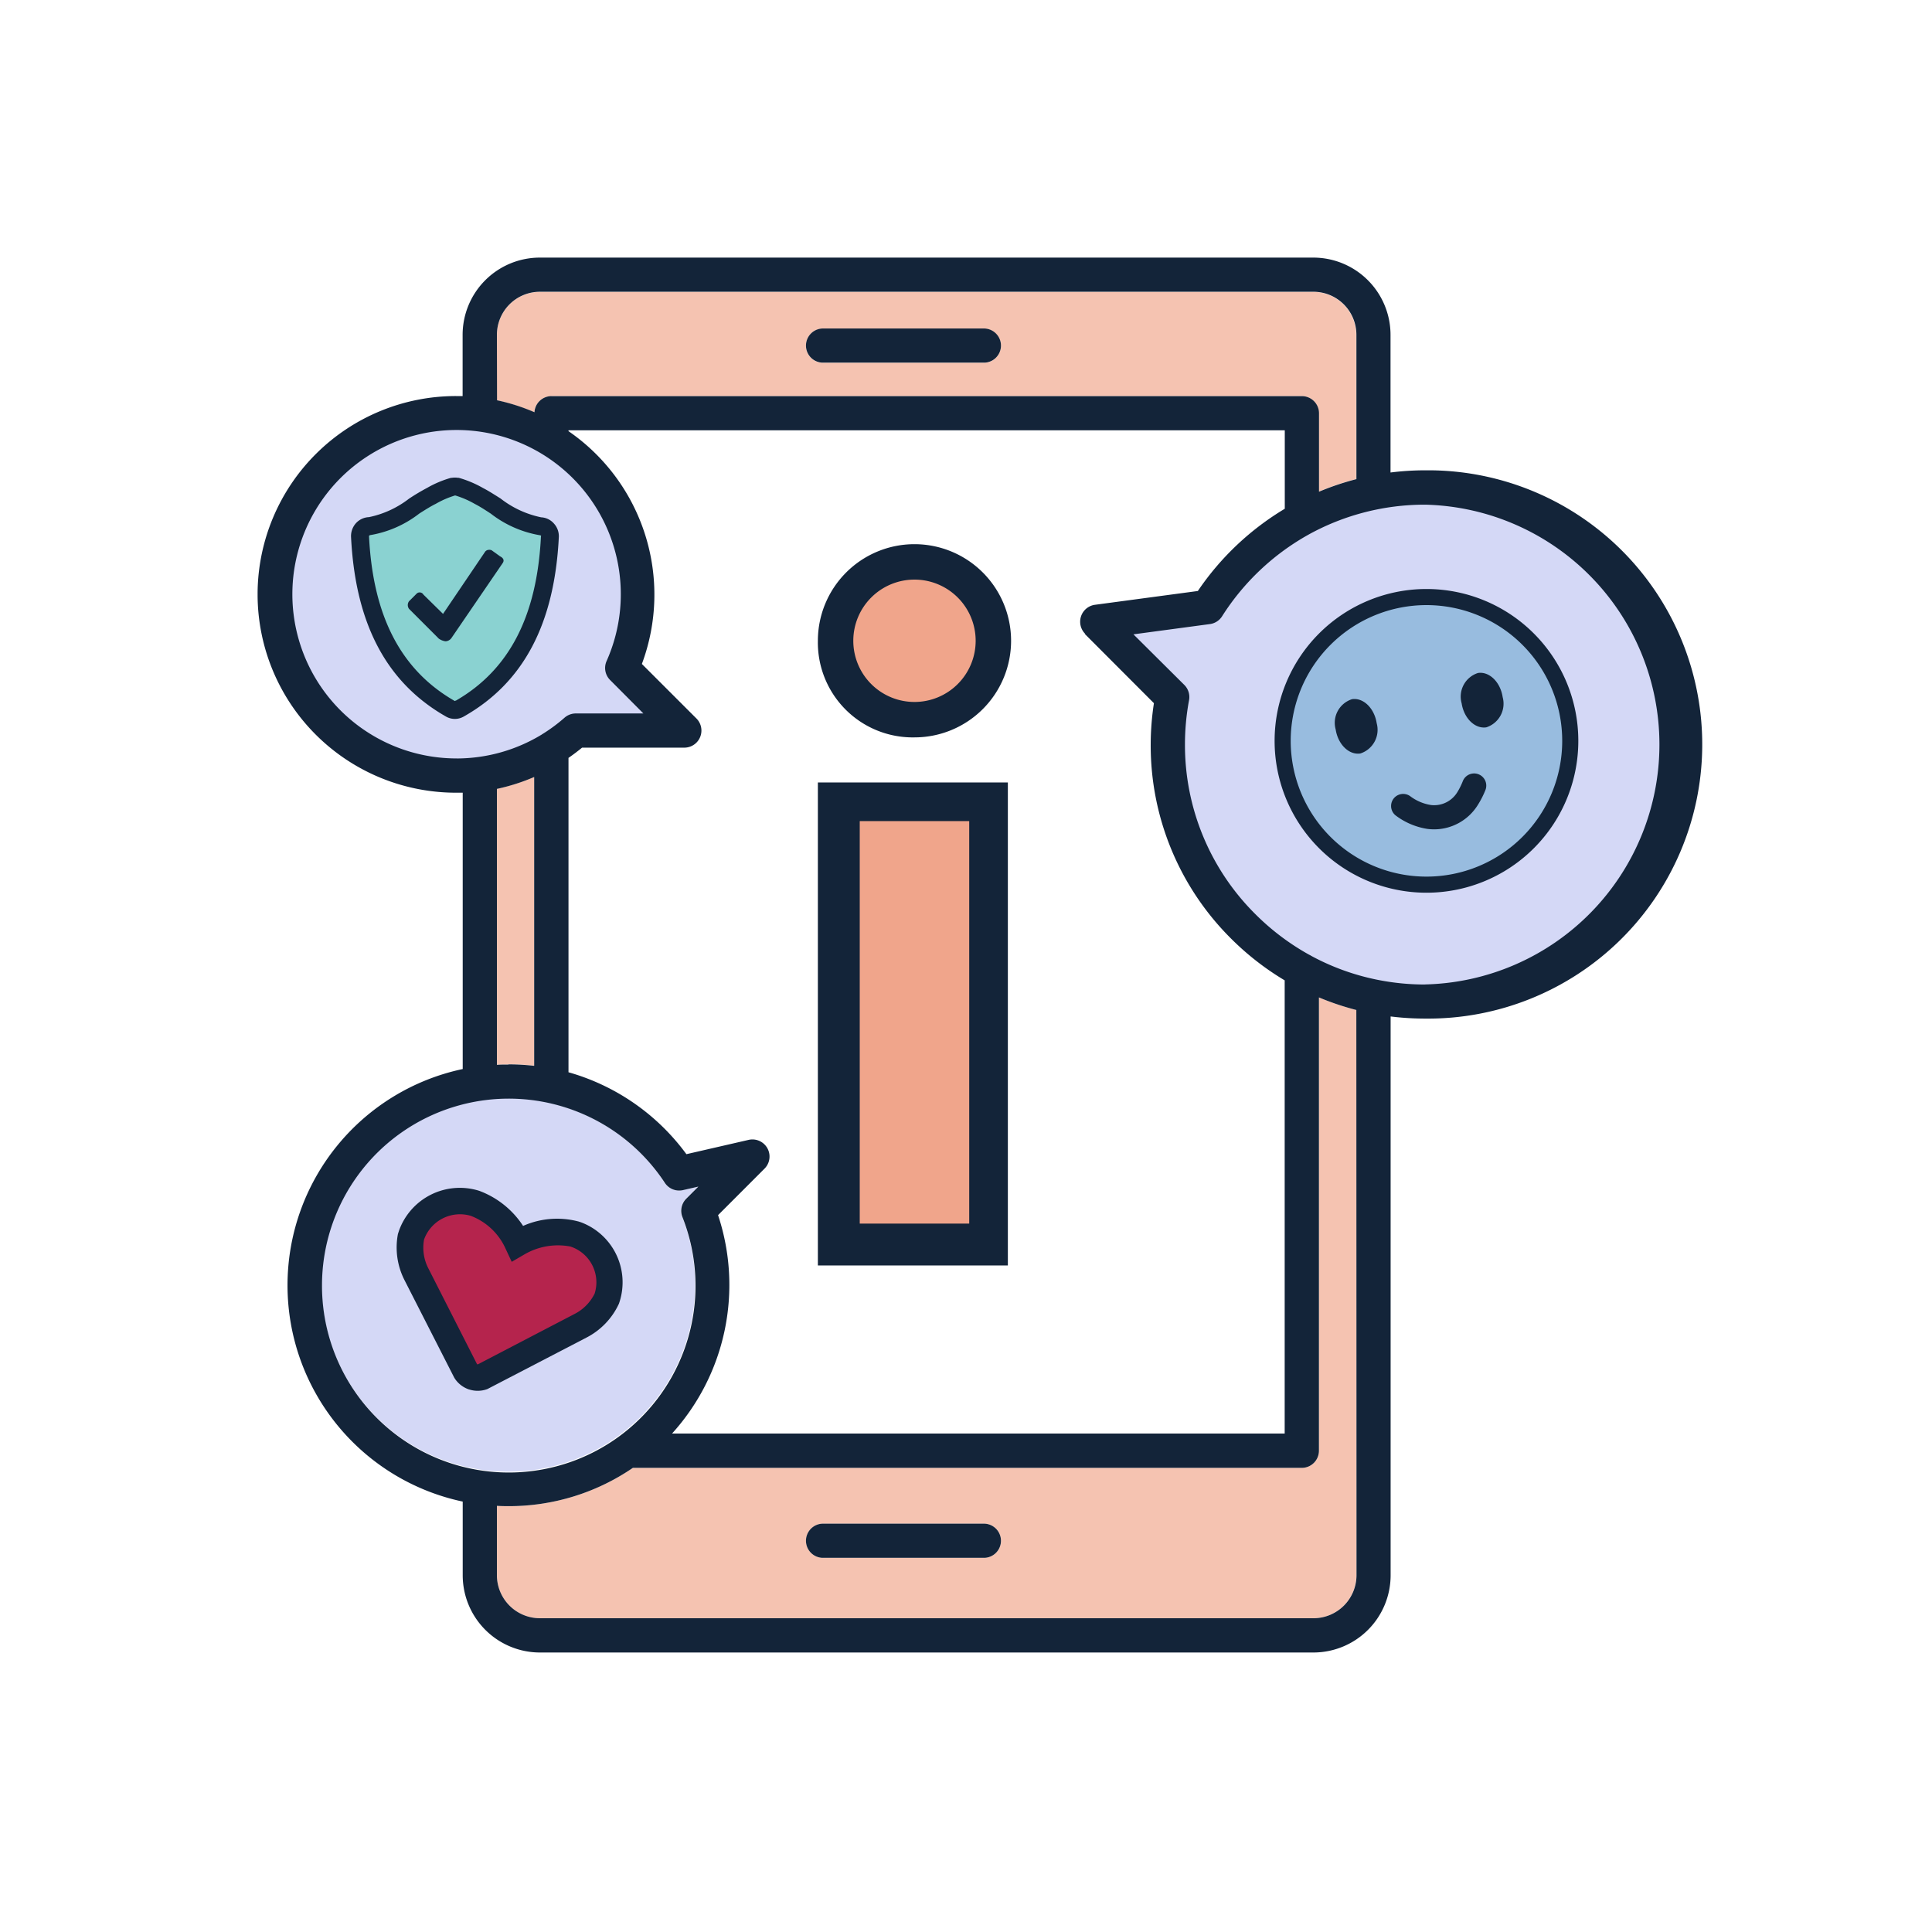 <svg xmlns="http://www.w3.org/2000/svg" xmlns:xlink="http://www.w3.org/1999/xlink" width="60" height="60" viewBox="0 0 60 60">
  <defs>
    <clipPath id="clip-path">
      <rect id="Rectangle_19571" data-name="Rectangle 19571" width="17.163" height="15.654" transform="translate(27 7.346)" fill="none"/>
    </clipPath>
    <clipPath id="clip-path-2">
      <rect id="Rectangle_19573" data-name="Rectangle 19573" width="44.864" height="43.32" transform="translate(0 0)" fill="none"/>
    </clipPath>
    <clipPath id="clip-path-3">
      <rect id="Rectangle_19574" data-name="Rectangle 19574" width="6.012" height="7.199" transform="matrix(0.309, -0.951, 0.951, 0.309, 3.15, 34.041)" fill="none"/>
    </clipPath>
    <clipPath id="clip-SMAR_-_Parents_icon">
      <rect width="60" height="60"/>
    </clipPath>
  </defs>
  <g id="SMAR_-_Parents_icon" data-name="SMAR - Parents  icon" clip-path="url(#clip-SMAR_-_Parents_icon)">
    <g id="Group_44910" data-name="Group 44910" transform="translate(-1)">
      <g id="Group_44909" data-name="Group 44909" transform="translate(9 8)">
        <g id="Group_44902" data-name="Group 44902">
          <g id="Group_44901" data-name="Group 44901" clip-path="url(#clip-path)">
            <path id="Path_183125" data-name="Path 183125" d="M36.516,23a7.906,7.906,0,0,1-1.542-.154l-.057-.012a7.72,7.72,0,0,1-2.117-.768.464.464,0,0,0-.069-.038,7.892,7.892,0,0,1-1.751-1.321,7.776,7.776,0,0,1-2.3-5.54,7.927,7.927,0,0,1,.133-1.442.557.557,0,0,0-.153-.5L27,11.576l2.5-.33a.558.558,0,0,0,.4-.254,7.892,7.892,0,0,1,2.777-2.646l.081-.046a7.842,7.842,0,0,1,3.749-.954h.019A7.828,7.828,0,0,1,36.508,23" fill="#d4d8f6"/>
          </g>
        </g>
        <path id="Path_183126" data-name="Path 183126" d="M3.36,10.276l-.093.609h.569l.1-.609Z" fill="#848bc5"/>
        <g id="Group_44904" data-name="Group 44904">
          <g id="Group_44903" data-name="Group 44903" clip-path="url(#clip-path-2)">
            <path id="Path_183127" data-name="Path 183127" d="M13.588,31.9a5.793,5.793,0,0,0-.4-2.106.531.531,0,0,1,.119-.569l.376-.376-.482.11a.532.532,0,0,1-.559-.227,5.8,5.8,0,1,0,.945,3.168" fill="#d4d8f6"/>
            <path id="Path_183128" data-name="Path 183128" d="M7.256,10.461h0a.394.394,0,0,0-.328.174.761.761,0,0,0-.13.47.511.511,0,0,0,.077.3.262.262,0,0,0,.227.106.365.365,0,0,0,.371-.331l.048-.357a.722.722,0,0,0,0-.093.242.242,0,0,0-.2-.276.228.228,0,0,0-.069,0" fill="#848bc5"/>
            <path id="Path_183129" data-name="Path 183129" d="M9.125,4.3h23.3a.533.533,0,0,1,.531.531V7.268a8.466,8.466,0,0,1,1.161-.39V2.4a1.337,1.337,0,0,0-1.335-1.335H8.767A1.337,1.337,0,0,0,7.432,2.4V4.435a6.141,6.141,0,0,1,1.162.371.531.531,0,0,1,.53-.5m8.413-2.1h5.04a.531.531,0,0,1,0,1.061h-5.04a.531.531,0,0,1,0-1.061" fill="#f5c3b1"/>
            <path id="Path_183130" data-name="Path 183130" d="M8.927,14.908a5.351,5.351,0,0,0,.687-.512.549.549,0,0,1,.362-.137H12.14l-1.07-1.075a.549.549,0,0,1-.113-.612,5.265,5.265,0,1,0-2.071,2.366.453.453,0,0,1,.046-.03" fill="#d4d8f6"/>
            <path id="Path_183131" data-name="Path 183131" d="M7.786,25.056V25.05a6.909,6.909,0,0,1,.8.046V16.128a6.228,6.228,0,0,1-1.161.371v8.566c.119-.006.237-.009.357-.009" fill="#f5c3b1"/>
            <path id="Path_183132" data-name="Path 183132" d="M32.962,37.055a.533.533,0,0,1-.531.531H11.654a6.816,6.816,0,0,1-3.868,1.189c-.119,0-.236,0-.354-.009v2.155a1.337,1.337,0,0,0,1.335,1.335H32.788a1.337,1.337,0,0,0,1.335-1.335V23.366a8.466,8.466,0,0,1-1.161-.39ZM22.579,40.38h-5.04a.531.531,0,0,1,0-1.061h5.04a.531.531,0,0,1,0,1.061" fill="#f5c3b1"/>
            <path id="Path_183133" data-name="Path 183133" d="M17.538,3.263h5.04a.531.531,0,0,0,0-1.061h-5.04a.531.531,0,0,0,0,1.061" fill="#132439"/>
            <path id="Path_183134" data-name="Path 183134" d="M22.578,39.319h-5.04a.531.531,0,0,0,0,1.061h5.04a.531.531,0,0,0,0-1.061" fill="#132439"/>
            <path id="Path_183135" data-name="Path 183135" d="M36.255,6.606h-.019a8.6,8.6,0,0,0-1.052.068V2.4a2.4,2.4,0,0,0-2.4-2.4H8.767a2.4,2.4,0,0,0-2.4,2.4V4.3H6.161A6.161,6.161,0,0,0,0,10.4v.109a6.162,6.162,0,0,0,6.161,6.109H6.37V25.2a6.866,6.866,0,0,0,0,13.433V40.92a2.4,2.4,0,0,0,2.4,2.4H32.8a2.4,2.4,0,0,0,2.387-2.4V23.567a8.711,8.711,0,0,0,1.071.066,8.514,8.514,0,0,0,.185-17.027h-.185M7.432,2.4A1.336,1.336,0,0,1,8.765,1.061H32.789A1.336,1.336,0,0,1,34.124,2.4v4.48a8.466,8.466,0,0,0-1.161.39V4.833a.533.533,0,0,0-.531-.531H9.128a.531.531,0,0,0-.53.5,6.141,6.141,0,0,0-1.162-.371Zm18.262,9.292,2.142,2.146a8.546,8.546,0,0,0-.1,1.288,8.457,8.457,0,0,0,2.493,6.02,8.578,8.578,0,0,0,1.668,1.3V36.52H12.871A6.874,6.874,0,0,0,14.3,29.737l1.443-1.444a.531.531,0,0,0-.494-.893l-1.932.444A6.851,6.851,0,0,0,9.655,25.3V15.537c.145-.1.285-.206.422-.318h3.176a.531.531,0,0,0,.364-.917L11.934,12.62A6.163,6.163,0,0,0,9.655,5.39V5.363H31.9V7.8a8.588,8.588,0,0,0-2.7,2.554l-3.2.429a.531.531,0,0,0-.3.9M6.2,15.554a5.1,5.1,0,1,1,4.639-3.026.528.528,0,0,0,.109.591l1.033,1.038h-2.1a.532.532,0,0,0-.35.133,5.164,5.164,0,0,1-.663.494.346.346,0,0,0-.045.029,5.1,5.1,0,0,1-2.634.742m2.4.569V25.1a7.138,7.138,0,0,0-.8-.046v.006c-.12,0-.238,0-.357.009V16.5a6.228,6.228,0,0,0,1.161-.371M2,31.913a5.8,5.8,0,0,1,10.647-3.179.532.532,0,0,0,.559.227l.482-.11-.376.376a.531.531,0,0,0-.119.569A5.8,5.8,0,1,1,2,31.913m32.127,9.008a1.337,1.337,0,0,1-1.335,1.335H8.767a1.337,1.337,0,0,1-1.335-1.335V38.766c.118.006.235.009.354.009a6.816,6.816,0,0,0,3.868-1.189H32.43a.533.533,0,0,0,.531-.531V22.976a8.466,8.466,0,0,0,1.161.39Zm2.132-18.346a7.532,7.532,0,0,1-1.468-.144l-.054-.011a7.342,7.342,0,0,1-2.014-.734.422.422,0,0,0-.066-.036,7.528,7.528,0,0,1-1.668-1.258A7.4,7.4,0,0,1,28.8,15.118a7.527,7.527,0,0,1,.127-1.373.531.531,0,0,0-.146-.473L27.2,11.7l2.376-.319a.532.532,0,0,0,.377-.242A7.507,7.507,0,0,1,32.6,8.624l.077-.043a7.465,7.465,0,0,1,3.569-.908h.018a7.452,7.452,0,0,1-.017,14.9" fill="#132439"/>
            <rect id="Rectangle_19572" data-name="Rectangle 19572" width="5" height="14" transform="translate(18 17)" fill="#f0a58b"/>
            <path id="Path_183136" data-name="Path 183136" d="M20.294,13.9a2.232,2.232,0,1,0-.01,0h.01" fill="#f0a58b"/>
            <path id="Path_183137" data-name="Path 183137" d="M20.4,14.9a3,3,0,1,0-3-3,2.946,2.946,0,0,0,2.891,3c.036,0,.073,0,.109,0m-1.9-3a1.9,1.9,0,1,1,1.9,1.9,1.9,1.9,0,0,1-1.9-1.9" fill="#132439"/>
            <path id="Path_183138" data-name="Path 183138" d="M18.7,30h3.4V17.5H18.7ZM17.4,16.3h5.9v15H17.4Z" fill="#132439"/>
            <path id="Path_183139" data-name="Path 183139" d="M40.861,15.043a4.57,4.57,0,1,1-4.574-4.57,4.571,4.571,0,0,1,4.574,4.57" fill="#98bcdf"/>
            <path id="Path_183140" data-name="Path 183140" d="M36.3,19.724a4.716,4.716,0,1,1,4.716-4.716A4.715,4.715,0,0,1,36.3,19.724m0-8.932a4.216,4.216,0,1,0,4.216,4.216A4.217,4.217,0,0,0,36.3,10.792" fill="#132439"/>
            <path id="Path_183141" data-name="Path 183141" d="M34.754,14.459a.772.772,0,0,1-.507.941c-.351.054-.694-.28-.766-.745a.769.769,0,0,1,.507-.941c.351-.054.694.28.766.745" fill="#132439"/>
            <path id="Path_183142" data-name="Path 183142" d="M38.666,13.647a.772.772,0,0,1-.507.941c-.352.054-.694-.28-.766-.745A.769.769,0,0,1,37.9,12.9c.35-.054.694.28.766.745" fill="#132439"/>
            <path id="Path_183143" data-name="Path 183143" d="M36.54,17.756a1.652,1.652,0,0,1-.2-.012,2.191,2.191,0,0,1-1-.422.375.375,0,0,1,.449-.6,1.438,1.438,0,0,0,.653.279.842.842,0,0,0,.817-.4,2.129,2.129,0,0,0,.171-.345.377.377,0,0,1,.7.283,2.887,2.887,0,0,1-.237.463,1.6,1.6,0,0,1-1.346.754" fill="#132439"/>
          </g>
        </g>
        <g id="Group_44906" data-name="Group 44906">
          <g id="Group_44905" data-name="Group 44905" clip-path="url(#clip-path-3)">
            <path id="Path_183144" data-name="Path 183144" d="M8.074,30.609a2.512,2.512,0,0,1,1.761-.286A1.578,1.578,0,0,1,10.85,32.31l0,.009a1.8,1.8,0,0,1-.819.856L6.992,34.753a.447.447,0,0,1-.529-.172L4.922,31.557a1.807,1.807,0,0,1-.155-1.168,1.609,1.609,0,0,1,2-1.015,2.363,2.363,0,0,1,1.308,1.234" fill="#b5244d"/>
            <path id="Path_183145" data-name="Path 183145" d="M6.575,35.154a.86.86,0,0,1-.451-.342L6.1,34.771,4.561,31.753a2.23,2.23,0,0,1-.2-1.445l.008-.025.009-.025a2.007,2.007,0,0,1,2.505-1.276,2.781,2.781,0,0,1,1.362,1.09,2.6,2.6,0,0,1,1.706-.141l.01,0a1.99,1.99,0,0,1,1.279,2.5l-.018.055a2.234,2.234,0,0,1-1.005,1.052l-3.08,1.6a.858.858,0,0,1-.566.013m.242-.789a.042.042,0,0,0,.027.009l3-1.563a1.408,1.408,0,0,0,.628-.637,1.167,1.167,0,0,0-.758-1.46,2.068,2.068,0,0,0-1.429.249l-.389.227L7.7,30.776a1.941,1.941,0,0,0-1.082-1.018,1.186,1.186,0,0,0-1.449.738,1.4,1.4,0,0,0,.128.883Z" fill="#132439"/>
          </g>
        </g>
        <g id="Group_44908" data-name="Group 44908">
          <g id="Group_44907" data-name="Group 44907" clip-path="url(#clip-path-2)">
            <path id="Path_183146" data-name="Path 183146" d="M6.178,13.861a.116.116,0,0,1-.051.015.11.11,0,0,1-.055-.016c-1.7-.972-2.591-2.674-2.716-5.2a.141.141,0,0,1,.035-.1.12.12,0,0,1,.081-.039,3.3,3.3,0,0,0,1.482-.649c.188-.12.366-.233.523-.312a2.926,2.926,0,0,1,.635-.273H6.14a2.92,2.92,0,0,1,.645.277c.147.074.323.186.51.3a3.316,3.316,0,0,0,1.483.651.115.115,0,0,1,.083.039.135.135,0,0,1,.034.1c-.125,2.527-1.013,4.229-2.717,5.2" fill="#8ad2d1"/>
            <path id="Path_183147" data-name="Path 183147" d="M9.2,8.256a.56.56,0,0,0-.392-.19,3.051,3.051,0,0,1-1.266-.587c-.2-.125-.383-.243-.536-.32a3.37,3.37,0,0,0-.761-.321l-.031,0a.6.6,0,0,0-.175,0L6,6.841a3.261,3.261,0,0,0-.736.311,6.544,6.544,0,0,0-.563.336,3.037,3.037,0,0,1-1.243.572.579.579,0,0,0-.408.193.6.6,0,0,0-.148.423c.135,2.7,1.1,4.522,2.943,5.574a.554.554,0,0,0,.562,0C8.259,13.2,9.222,11.374,9.355,8.675A.583.583,0,0,0,9.2,8.256m-.4.4c-.122,2.475-.984,4.145-2.638,5.1h-.01l-.026.016c-1.671-.955-2.543-2.629-2.666-5.119,0-.01,0-.02.033-.034a3.4,3.4,0,0,0,1.519-.663l.023-.016c.178-.112.345-.218.5-.294a2.836,2.836,0,0,1,.6-.26,2.882,2.882,0,0,1,.614.266c.139.07.3.173.494.3a3.417,3.417,0,0,0,1.528.671l.025.007a.043.043,0,0,1,.009.028" fill="#132439"/>
            <path id="Path_183148" data-name="Path 183148" d="M7.159,9.078a.145.145,0,0,0-.1.066l-1.3,1.921-.61-.6a.135.135,0,0,0-.186-.048l-.02.015-.239.239a.2.2,0,0,0,0,.239l.924.924a.481.481,0,0,0,.206.082.239.239,0,0,0,.19-.107L7.613,9.484c.053-.079.023-.154-.082-.206l-.264-.19a.19.19,0,0,0-.108-.01" fill="#132439"/>
          </g>
        </g>
      </g>
    </g>
  </g>
</svg>
